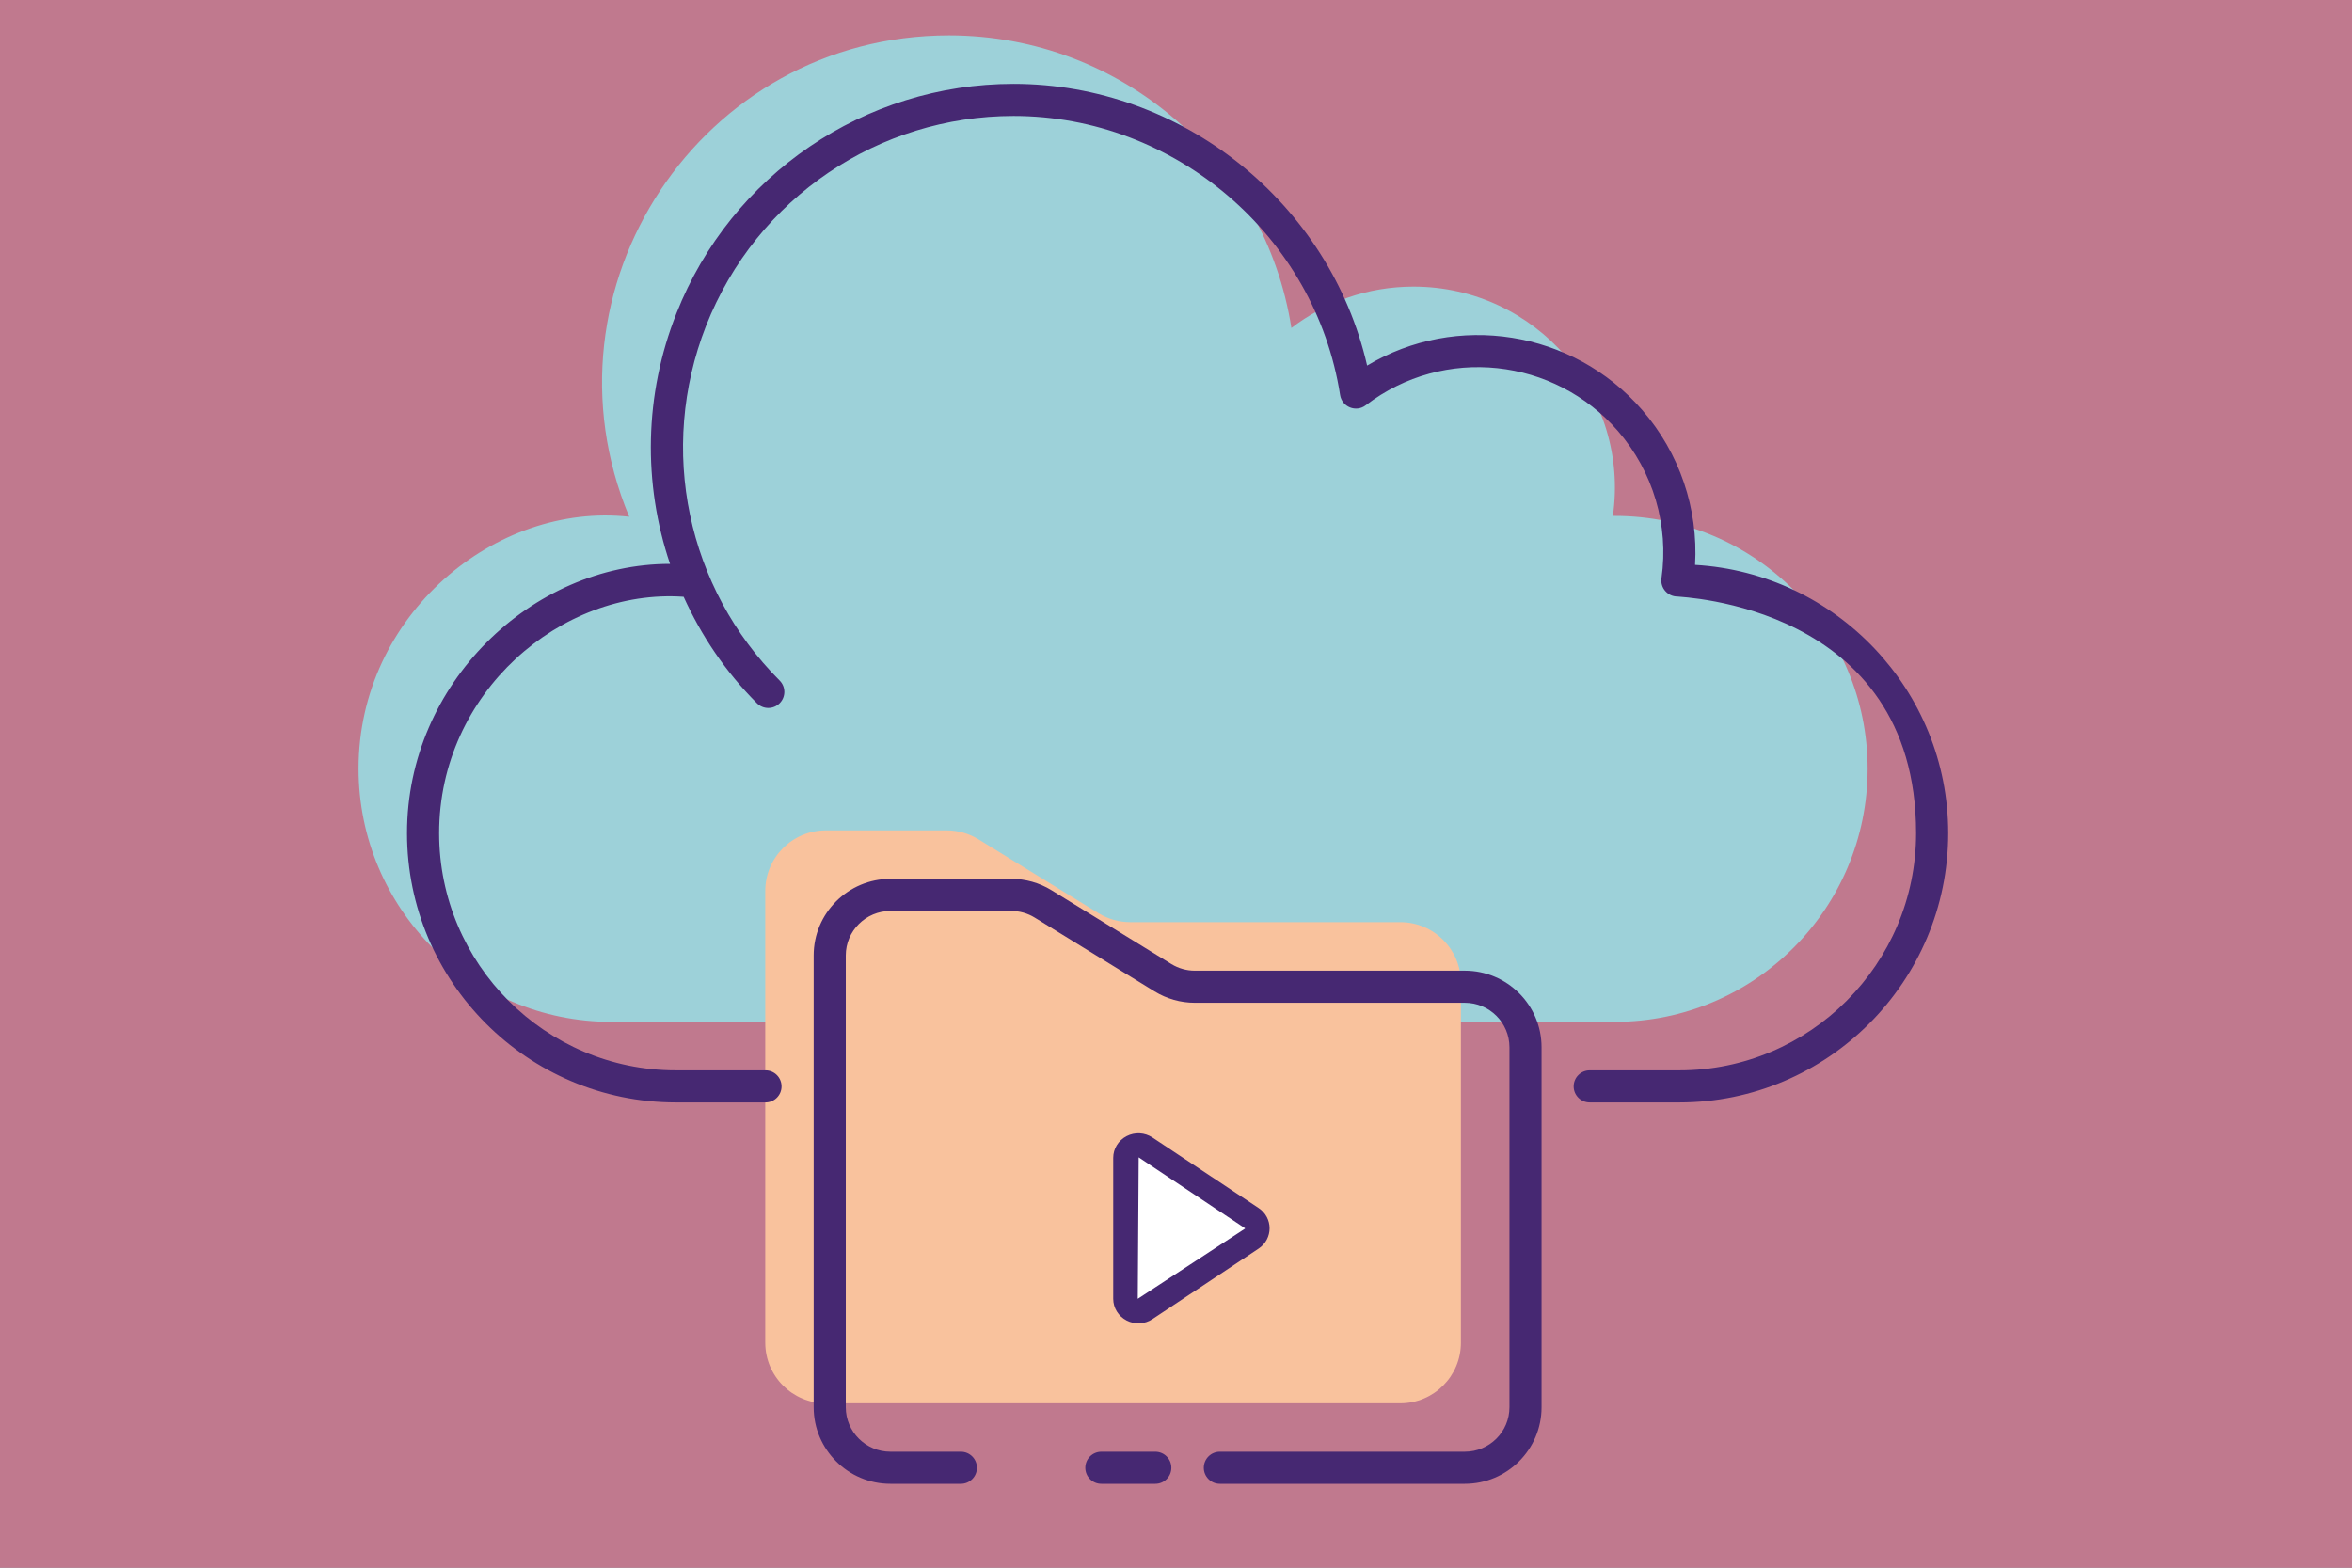 <svg width="729" height="486" viewBox="0 0 729 486" fill="none" xmlns="http://www.w3.org/2000/svg">
<rect x="0" y="0" width="729" height="486" fill="#808080" stroke="none"/>
<g clip-path="url(#clip0_1030_231)">
<rect width="729" height="486" fill="#B05772"/>
<rect width="729" height="486" fill="white" fill-opacity="0.2"/>
<path d="M578.866 238.294C578.866 281.611 543.825 316.784 500.51 316.784H189.488C146.172 316.784 111.133 281.611 111.133 238.294C111.133 190.598 153.608 155.599 195.028 160.206C165.457 89.238 217.337 10.969 294.142 10.969C347.803 10.969 392.253 50.347 400.263 101.672C410.742 93.663 423.823 88.858 438.106 88.858C476.195 88.858 505.233 122.675 499.91 159.939H500.51C543.826 159.938 578.866 195.045 578.866 238.294Z" fill="#9DD1D9"/>
<path opacity="0.15" d="M423.928 119.109C422.696 119.931 421.464 120.811 420.291 121.691C419.997 119.872 419.703 118.112 419.293 116.351C420.877 117.172 422.461 118.111 423.928 119.109Z" fill="black"/>
<path d="M452.806 304.664V416.247C452.806 426.622 444.396 435.032 434.021 435.032H255.978C245.604 435.032 237.193 426.622 237.193 416.247V276.21C237.193 265.835 245.603 257.425 255.978 257.425H293.452C296.929 257.425 300.338 258.39 303.299 260.212L340.471 283.092C343.432 284.915 346.84 285.879 350.317 285.879H434.021C444.395 285.879 452.806 294.29 452.806 304.664Z" fill="#F9C29D"/>
<path d="M388.832 384.234L354.41 407.619C351.641 409.5 347.895 407.519 347.895 404.174V357.405C347.895 354.06 351.641 352.079 354.41 353.96L388.832 377.344C391.265 378.997 391.265 382.581 388.832 384.234Z" fill="white"/>
<path d="M390.103 374.497L357.213 352.649C354.828 351.065 351.752 350.893 349.189 352.218C346.633 353.541 345.043 356.117 345.043 358.942V402.637C345.043 405.462 346.633 408.038 349.189 409.361C351.757 410.688 354.827 410.511 357.213 408.929L390.103 387.082C394.636 384.065 394.647 377.521 390.103 374.497ZM385.824 380.934L352.652 402.637L352.934 358.797L385.902 380.789C385.901 380.881 385.857 380.913 385.824 380.934Z" fill="#462872"/>
<path d="M525.382 175.121C526.407 157.706 520.583 140.465 509.004 127.116C487.488 102.302 451.367 96.777 423.738 113.331C412.222 63.033 366.418 26 314.145 26C267.984 26 226.594 54.201 209.674 97.106C199.654 122.376 199.239 149.873 207.678 174.814C207.649 174.814 207.62 174.814 207.591 174.814C164.885 174.814 126.156 211.832 126.156 258.277C126.156 304.313 163.546 341.768 209.503 341.768H237.269C240.017 341.768 242.244 339.543 242.244 336.793C242.244 334.043 240.016 331.817 237.269 331.817H209.503C169.032 331.817 136.108 298.827 136.108 258.277C136.108 214.762 173.89 182.364 211.895 185.01C217.311 196.966 224.801 208.204 234.615 218.017C236.559 219.961 239.708 219.961 241.651 218.017C243.595 216.074 243.595 212.925 241.651 210.982C213.015 182.347 203.833 139.345 218.827 101.041C234.53 61.127 272.564 35.95 314.145 35.95C364.156 35.95 407.671 73.138 415.363 122.455C415.946 126.178 420.304 127.93 423.308 125.638C447.605 106.998 481.817 110.957 501.484 133.631C512.4 146.222 517.315 162.846 514.973 179.25C514.542 182.262 516.885 184.931 519.898 184.931C520.396 185.152 593.89 187.213 593.89 258.277C593.89 298.827 560.966 331.817 520.496 331.817H492.73C489.982 331.817 487.754 334.043 487.754 336.793C487.754 339.543 489.983 341.768 492.73 341.768H520.496C566.452 341.768 603.842 304.313 603.842 258.277C603.842 213.985 569.072 177.658 525.382 175.121Z" fill="#462872"/>
<path d="M341.364 450.049C338.616 450.049 336.389 452.274 336.389 455.024C336.389 457.775 338.617 460 341.364 460H358.082C360.831 460 363.058 457.775 363.058 455.024C363.058 452.274 360.83 450.049 358.082 450.049H341.364Z" fill="#462872"/>
<path d="M454.02 300.917H370.324C367.777 300.917 365.267 300.207 363.081 298.871L325.915 275.984C322.17 273.676 317.86 272.457 313.451 272.457H275.981C262.866 272.457 252.197 283.103 252.197 296.194V436.262C252.197 449.353 262.866 460 275.981 460H297.825C300.574 460 302.801 457.775 302.801 455.024C302.801 452.274 300.573 450.049 297.825 450.049H275.981C268.354 450.049 262.149 443.863 262.149 436.263V296.194C262.149 288.594 268.354 282.409 275.981 282.409H313.451C316.014 282.409 318.519 283.119 320.694 284.459L357.88 307.356C361.646 309.655 365.948 310.869 370.324 310.869H454.021C461.647 310.869 467.853 317.056 467.853 324.655V436.262C467.853 443.863 461.647 450.048 454.021 450.048H378.087C375.339 450.048 373.112 452.273 373.112 455.024C373.112 457.774 375.34 459.999 378.087 459.999H454.021C467.135 459.999 477.804 449.352 477.804 436.261V324.655C477.803 311.564 467.134 300.917 454.02 300.917Z" fill="#462872"/>
</g>
<defs>
<clipPath id="clip0_1030_231">
<rect width="729" height="486" fill="white"/>
</clipPath>
</defs>
</svg>
